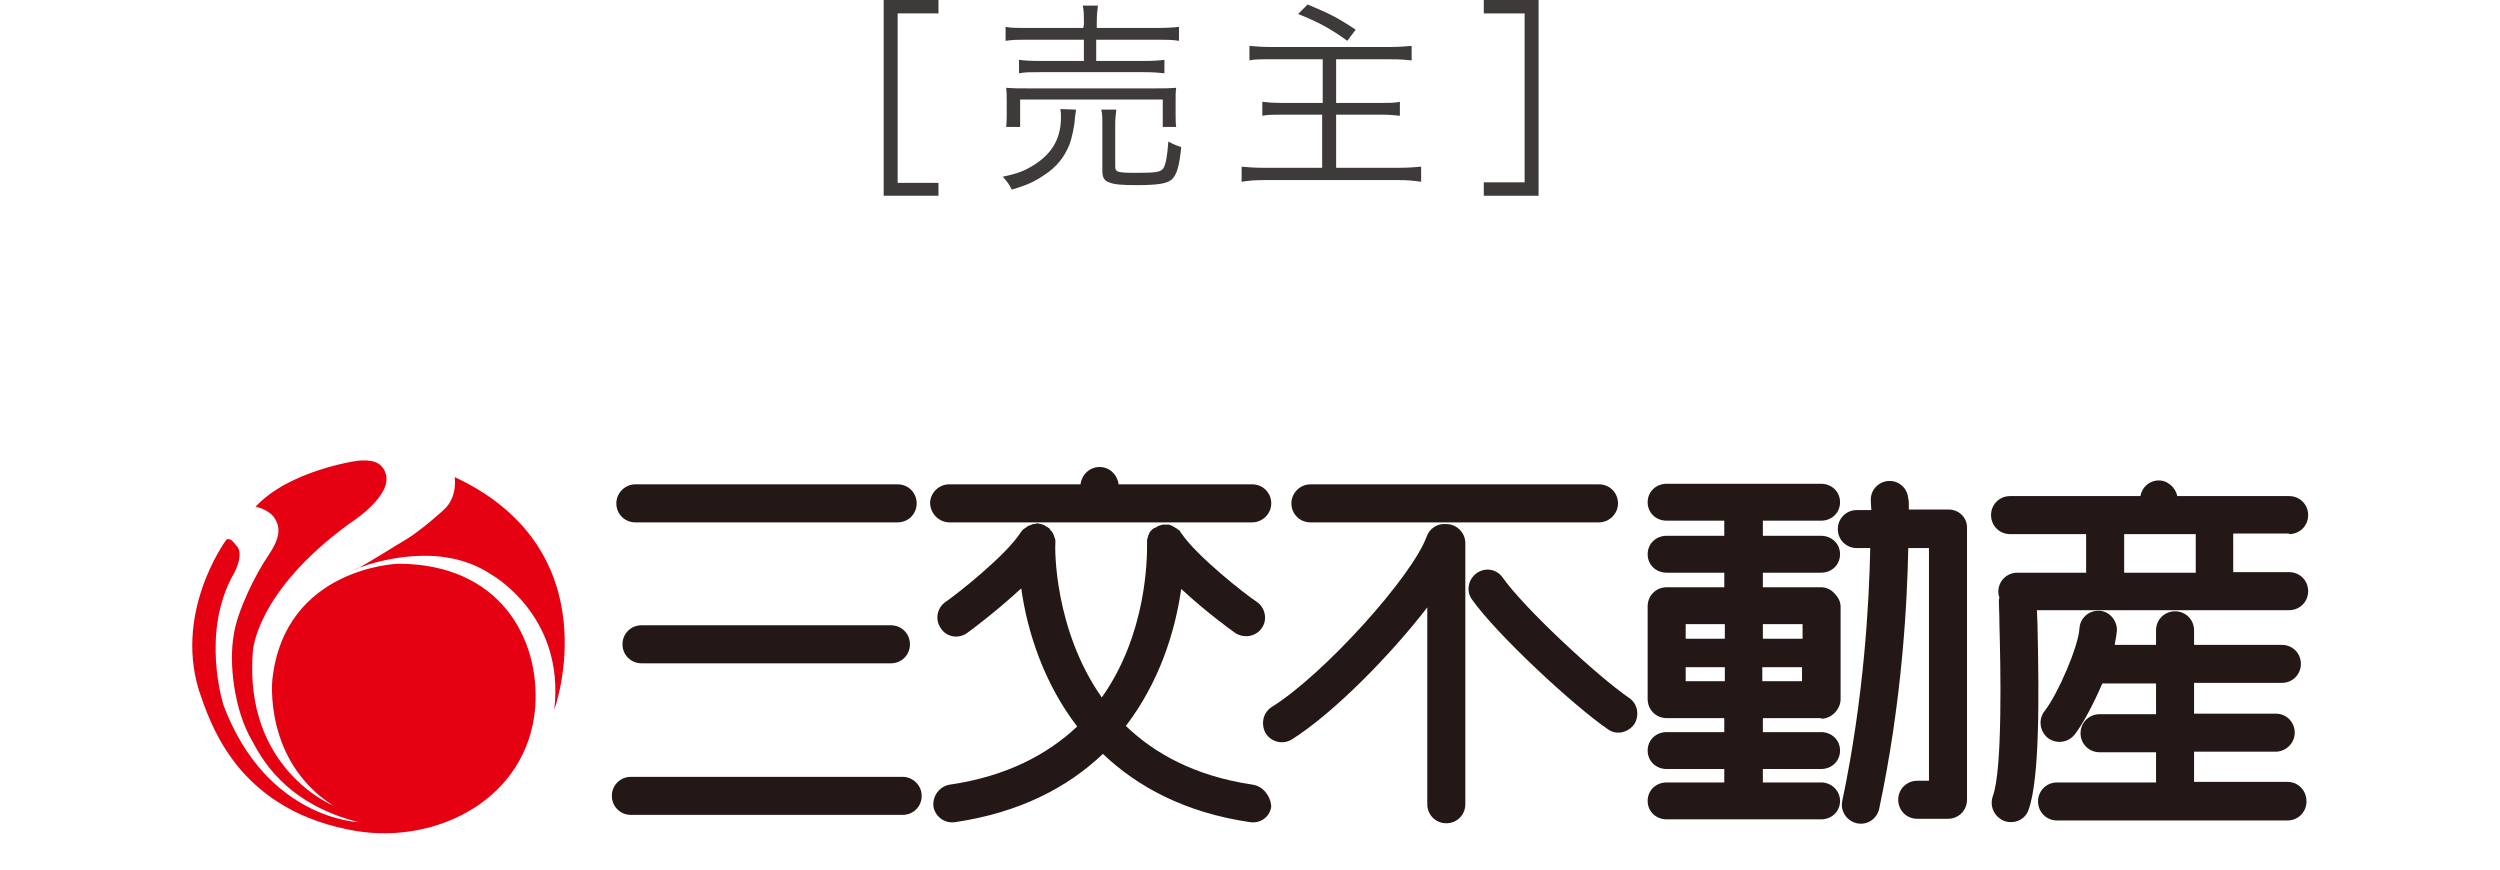 <?xml version="1.0" encoding="utf-8"?>
<!-- Generator: Adobe Illustrator 27.4.0, SVG Export Plug-In . SVG Version: 6.00 Build 0)  -->
<svg version="1.1" id="_レイヤー_2" xmlns="http://www.w3.org/2000/svg" xmlns:xlink="http://www.w3.org/1999/xlink" x="0px"
	 y="0px" viewBox="0 0 447 155.6" style="enable-background:new 0 0 447 155.6;" xml:space="preserve">
<style type="text/css">
	.st0{fill:#3E3A39;}
	.st1{fill:#E50012;}
	.st2{fill:#231815;}
</style>
<g id="moji">
	<path class="st0" d="M158,0h9.8v2.4h-7.3v30.3h7.3V35H158V0z"/>
	<path class="st0" d="M192.4,19.6c-0.1,0.6-0.1,0.8-0.2,1.5c-0.1,1.7-0.6,3.7-1,4.8c-0.9,2.2-2.3,4-4.5,5.4c-1.6,1.1-3,1.8-5.8,2.6
		c-0.5-1-0.8-1.4-1.6-2.3c2.3-0.5,3.5-0.9,4.9-1.7c3.7-2.1,5.5-4.9,5.5-8.9c0-0.6,0-0.9-0.1-1.5L192.4,19.6L192.4,19.6z M193.8,4.3
		c0-1.5,0-2.4-0.2-3.3h2.7c-0.1,0.8-0.2,1.8-0.2,3.3V5h10.8c1.9,0,3.1-0.1,3.9-0.2v2.5c-1.2-0.2-2.3-0.2-3.9-0.2H196v3.8h8.4
		c1.9,0,3-0.1,3.8-0.2v2.4c-1.1-0.1-1.9-0.2-3.8-0.2h-18.4c-1.8,0-2.7,0-3.8,0.2v-2.4c0.8,0.1,1.9,0.2,3.8,0.2h7.8V7.1h-10
		c-1.7,0-2.8,0-4,0.2V4.8c0.9,0.2,2.1,0.2,4,0.2h9.9L193.8,4.3L193.8,4.3z M179.9,22.7c0.1-0.8,0.1-1.4,0.1-2.5v-2
		c0-1,0-1.7-0.1-2.5c1.2,0.1,2,0.1,3.6,0.1h23.2c1.6,0,2.4,0,3.6-0.1c-0.1,0.7-0.1,1.4-0.1,2.4v2.1c0,1.1,0,1.8,0.1,2.5h-2.4v-4.9
		h-25.5v4.9H179.9z M199.4,29.7c0,1.1,0.4,1.2,3.8,1.2s4.3-0.1,4.8-0.8c0.4-0.6,0.7-2,0.9-4.8c0.7,0.4,1.4,0.7,2.3,1
		c-0.3,3.3-0.8,5-1.7,5.8c-0.8,0.7-2.4,1-6.2,1c-2.7,0-4.1-0.1-5-0.5c-0.9-0.3-1.2-0.9-1.2-2.1v-8c0-1.6,0-2.2-0.2-2.9h2.7
		c-0.1,0.8-0.2,1.5-0.2,2.9L199.4,29.7L199.4,29.7z"/>
	<path class="st0" d="M227.2,10.6c-2,0-2.9,0-3.8,0.2V8.2c1.1,0.1,2.1,0.2,3.8,0.2h21.4c1.6,0,2.7-0.1,3.8-0.2v2.6
		c-1.1-0.1-1.8-0.2-3.8-0.2h-9.7v7.8h7.9c1.6,0,2.7,0,3.5-0.2v2.5c-1-0.1-1.8-0.2-3.5-0.2h-7.9v9.5h11.3c1.5,0,2.8-0.1,3.9-0.2v2.7
		c-1.5-0.2-2.4-0.3-3.9-0.3h-24.3c-1.5,0-2.7,0.1-3.9,0.3v-2.7c1.1,0.1,2.3,0.2,3.9,0.2h10.5v-9.5h-7.1c-1.7,0-2.7,0-3.6,0.2v-2.5
		c0.9,0.1,1.8,0.2,3.5,0.2h7.3v-7.8L227.2,10.6L227.2,10.6z M233.8,0.8c3.8,1.6,5.1,2.2,8.6,4.5l-1.5,2c-3.2-2.3-5.1-3.3-8.8-4.8
		L233.8,0.8L233.8,0.8z"/>
	<path class="st0" d="M265.3,35v-2.4h7.3V2.4h-7.3V0h9.8v35H265.3z"/>
</g>
<g>
	<g id="XMLID_25_">
		<path id="XMLID_48_" class="st1" d="M64.3,101.5c-0.6,0.2-0.9,0.3-0.9,0.3C63.4,101.9,63.8,101.7,64.3,101.5"/>
		<path id="XMLID_47_" class="st1" d="M81.3,85.3c0,0,0.6,3.6-2,5.9c0,0-3.7,3.4-6.6,5.2c-2.4,1.4-6.1,3.8-8.5,5.1
			c3.3-1.2,14.8-4.7,23.6,1.2c0,0,13.3,7.3,11.3,24.2C99.1,126.9,109.5,98.5,81.3,85.3"/>
		<path id="XMLID_46_" class="st1" d="M71.2,100.8c0,0-20.3,0.6-22.5,20.7c0,0-1.6,14.5,10.8,22.5c0,0-15.9-6.5-14.3-27.4
			c0,0,0.3-10.6,17.3-23c0,0,8-5,6.4-9.1c-0.7-1.9-2.4-2.4-5.1-2.1c0,0-12.1,1.7-18.1,8.2c0,0,2.2,0.4,3.3,1.9c1.3,1.9,1,3.8-1,6.8
			c-2.3,3.3-5.6,10-6.2,14.2c-0.9,4.9,0,13.4,3.3,19c1.4,2.5,5.5,11.1,19,14.5c0,0-16.4-0.5-24.1-20.8c0,0-4.3-13.1,1.9-23.8
			c0,0,1.9-3.5,0.3-4.9c0,0-1.1-1.7-1.8-0.9c0,0-9.8,13.3-4.4,28.1c2.1,5.9,7.3,20.5,27.8,23.9c14.2,2.3,30.5-5.6,31.9-22.1
			C96.6,114.1,89.3,100.8,71.2,100.8"/>
		<path id="XMLID_45_" class="st2" d="M224,140.3c-10.2-1.5-17.5-5.5-22.7-10.5c5.9-7.7,8.8-16.7,9.9-24.5c4.2,3.9,8.8,7.3,9.7,7.9
			c1.6,1,3.7,0.6,4.7-0.9c1.1-1.5,0.6-3.7-0.9-4.7c-2-1.3-10.8-8.2-13.5-12.3c0,0,0,0,0,0c-0.1-0.1-0.2-0.2-0.2-0.3
			c0,0-0.1-0.2-0.2-0.2c-0.1-0.1-0.2-0.1-0.3-0.2c-0.1-0.1-0.2-0.2-0.3-0.2c-0.1-0.1-0.2-0.1-0.3-0.2c-0.1,0-0.2-0.1-0.3-0.2
			c-0.1,0-0.2,0-0.3-0.1c-0.1,0-0.2-0.1-0.3-0.1c-0.1,0-0.2,0-0.3,0c-0.2,0-0.2,0-0.4,0h-0.1c-0.1,0-0.2,0-0.2,0
			c-0.1,0-0.3,0-0.4,0.1c-0.1,0-0.2,0-0.3,0.1c-0.1,0-0.2,0-0.3,0.1c-0.1,0.1-0.2,0.1-0.3,0.2c-0.1,0-0.2,0.1-0.2,0.1c0,0,0,0-0.1,0
			c-0.1,0.1-0.2,0.1-0.3,0.2c-0.1,0.1-0.1,0.1-0.2,0.2c-0.1,0.1-0.2,0.2-0.2,0.2c-0.1,0.1-0.1,0.2-0.2,0.3c0,0.1-0.1,0.2-0.1,0.3
			c-0.1,0.1-0.1,0.2-0.1,0.3c-0.1,0.1-0.1,0.2-0.1,0.3c0,0.1-0.1,0.2-0.1,0.3c0,0.1,0,0.2,0,0.3v0.4v0.1c0,2.4,0,16-8.1,27.4
			c-8.5-12.1-8.4-26.6-8.3-27.6V97c0-0.2,0-0.3,0-0.4c0-0.1,0-0.2-0.1-0.3c0-0.1,0-0.2-0.1-0.3c0-0.1,0-0.2-0.1-0.3
			c0-0.1-0.1-0.2-0.1-0.3c-0.1-0.1-0.1-0.2-0.2-0.3c0-0.1-0.1-0.1-0.2-0.2c-0.1-0.1-0.1-0.2-0.2-0.3c0-0.1-0.1-0.1-0.2-0.2
			c-0.1-0.1-0.2-0.1-0.3-0.2l0,0c-0.1,0-0.1-0.1-0.2-0.1c-0.1-0.1-0.2-0.1-0.3-0.2c-0.1,0-0.2-0.1-0.3-0.1c-0.1-0.1-0.2-0.1-0.3-0.1
			c-0.1,0-0.2,0-0.4-0.1c-0.1,0-0.2,0-0.2,0h-0.1c-0.1,0-0.3,0-0.3,0.1c-0.1,0-0.2,0-0.3,0c-0.1,0-0.2,0-0.3,0.1
			c-0.1,0-0.2,0.1-0.3,0.1c-0.1,0.1-0.2,0.1-0.3,0.1c-0.1,0.1-0.2,0.1-0.3,0.2c-0.1,0.1-0.2,0.2-0.3,0.2c-0.1,0.1-0.2,0.2-0.3,0.2
			c-0.1,0.1-0.1,0.2-0.2,0.2c-0.1,0.1-0.2,0.2-0.2,0.3c0,0,0,0-0.1,0.1c-2.6,4.1-11.6,11.2-13.4,12.4c-1.5,1-2,3.1-0.9,4.7
			c1,1.6,3.1,2,4.7,0.9c0.7-0.5,5.4-4,9.7-8c1.1,7.9,4.1,17,10,24.7c-5.2,4.9-12.5,8.9-22.8,10.4c-1.8,0.3-3.1,2-2.9,3.9
			c0.3,1.8,2,3.1,3.9,2.8c11.5-1.7,20.1-6.2,26.4-12.2c6.2,5.9,14.7,10.5,26.3,12.2c1.9,0.3,3.6-1,3.8-2.8
			C227.2,142.4,225.9,140.6,224,140.3"/>
		<path id="XMLID_44_" class="st2" d="M113.6,93.4h46.9c1.9,0,3.4-1.5,3.4-3.4c0-1.9-1.5-3.4-3.4-3.4h-46.9c-1.9,0-3.4,1.6-3.4,3.4
			C110.2,91.9,111.7,93.4,113.6,93.4"/>
		<path id="XMLID_43_" class="st2" d="M169.8,93.4h54.1c1.8,0,3.4-1.5,3.4-3.4c0-1.9-1.5-3.4-3.4-3.4H200c-0.2-1.7-1.6-3.1-3.4-3.1
			c-1.8,0-3.2,1.4-3.4,3.1h-23.5c-1.9,0-3.4,1.6-3.4,3.4C166.4,91.9,167.9,93.4,169.8,93.4"/>
		<path id="XMLID_42_" class="st2" d="M234.3,93.4h51.6c1.8,0,3.4-1.5,3.4-3.4c0-1.9-1.5-3.4-3.4-3.4h-51.6c-1.9,0-3.4,1.6-3.4,3.4
			C230.9,91.9,232.4,93.4,234.3,93.4"/>
		<path id="XMLID_41_" class="st2" d="M114.7,111.8c-1.9,0-3.4,1.5-3.4,3.4c0,1.9,1.5,3.4,3.4,3.4h44.6c1.9,0,3.4-1.5,3.4-3.4
			c0-1.9-1.5-3.4-3.4-3.4H114.7z"/>
		<path id="XMLID_40_" class="st2" d="M161.4,138.9h-48.6c-1.9,0-3.4,1.5-3.4,3.4c0,1.9,1.5,3.4,3.4,3.4h48.6c1.9,0,3.4-1.5,3.4-3.4
			C164.8,140.4,163.2,138.9,161.4,138.9"/>
		<path id="XMLID_37_" class="st2" d="M409.3,95.5c1.9,0,3.4-1.5,3.4-3.4c0-1.9-1.5-3.4-3.4-3.4h-20c-0.3-1.5-1.7-2.8-3.3-2.8
			c-1.7,0-3,1.2-3.3,2.8h-23.3c-1.9,0-3.4,1.5-3.4,3.4c0,1.9,1.5,3.4,3.4,3.4H373v6.9h-12.3c-1.9,0-3.4,1.5-3.4,3.4
			c0,0.4,0.1,0.8,0.2,1.1c-0.1,0.2-0.1,0.5-0.1,0.7c0,0.8,0.1,2.3,0.1,4.1c0.2,7.1,0.6,26-1.2,30.7c-0.6,1.8,0.3,3.7,2.1,4.4
			c1.7,0.6,3.7-0.2,4.3-2c2-5.5,1.9-20.1,1.6-33.3c0-0.9-0.1-1.7-0.1-2.4h45.1c1.9,0,3.4-1.5,3.4-3.4c0-1.9-1.5-3.4-3.4-3.4h-10
			v-6.9H409.3z M392.6,102.4h-12.8v-6.9h12.8V102.4z"/>
		<path id="XMLID_36_" class="st2" d="M258.6,93.7c-0.1,0-0.1,0-0.2,0c-1.4-0.1-2.8,0.8-3.3,2.2c-2.6,7.2-18.4,24.7-27.7,30.5
			c-1.6,1-2,3.1-1.1,4.7c1,1.6,3.1,2.1,4.7,1.1c7.3-4.6,17.5-14.9,24.2-23.6v35.2c0,1.9,1.5,3.4,3.4,3.4c1.9,0,3.4-1.5,3.4-3.4V97.1
			C262,95.2,260.4,93.7,258.6,93.7"/>
		<path id="XMLID_35_" class="st2" d="M291.3,124.8c-5.7-3.9-18.8-16.1-22.6-21.5c-1.1-1.6-3.2-1.9-4.7-0.8
			c-1.5,1.1-1.9,3.2-0.8,4.7c4.3,6.1,17.9,18.8,24.3,23.2c1.5,1.1,3.6,0.6,4.7-0.9C293.2,127.9,292.8,125.8,291.3,124.8"/>
		<path id="XMLID_29_" class="st2" d="M328,106.1c-0.6-0.7-1.5-1.1-2.4-1.1h-10.4v-2.6h10.4c1.9,0,3.4-1.4,3.4-3.3
			c0-1.9-1.5-3.3-3.4-3.3h-10.4v-2.7h10.4c1.9,0,3.4-1.4,3.4-3.3c0-1.9-1.5-3.3-3.4-3.3H298c-1.9,0-3.4,1.4-3.4,3.3
			c0,1.9,1.5,3.3,3.4,3.3h10.3v2.7H298c-1.9,0-3.4,1.4-3.4,3.3c0,1.9,1.5,3.3,3.4,3.3h10.3v2.6H298c-1.9,0-3.4,1.5-3.4,3.4
			c0,0,0-0.1,0-0.1c0,0.1,0,0.1,0,0.1V125c0,1.9,1.5,3.4,3.4,3.4h10.3v2.5H298c-1.9,0-3.4,1.4-3.4,3.3c0,1.9,1.5,3.3,3.4,3.3h10.3
			v2.4H298c-1.9,0-3.4,1.4-3.4,3.3c0,1.9,1.5,3.3,3.4,3.3h27.6c1.9,0,3.4-1.4,3.4-3.3c0-1.8-1.5-3.3-3.4-3.3h-10.4v-2.4h10.4
			c1.9,0,3.4-1.4,3.4-3.3c0-1.9-1.5-3.3-3.4-3.3h-10.4v-2.5h10.4l0,0.1l0.1,0c1.8,0,3.4-1.7,3.4-3.5v-16.5
			C329.1,107.5,328.6,106.7,328,106.1 M322.3,114.2h-7.1v-2.6h7.1V114.2z M308.4,114.2h-7v-2.6h7V114.2z M301.4,119.3h7v2.5h-7
			V119.3z M315.1,119.3h7.1v2.5h-7.1V119.3z"/>
		<path id="XMLID_28_" class="st2" d="M348.4,91.1h-7.1c0-1.1,0-1.8-0.1-1.9c-0.1-1.9-1.7-3.3-3.5-3.2c-1.9,0.1-3.3,1.7-3.2,3.5
			c0,0.1,0,0.6,0.1,1.7H332c-1.9,0-3.4,1.5-3.4,3.4c0,1.9,1.5,3.4,3.4,3.4h2.4c-0.2,9.7-1.1,26.7-5,45.2c-0.4,1.8,0.8,3.6,2.6,4
			c1.9,0.4,3.6-0.8,4-2.6c4.1-19.3,5-36.6,5.2-46.6h3.7v41.6h-2.1c-1.9,0-3.4,1.5-3.4,3.4c0,1.9,1.5,3.4,3.4,3.4h5.5
			c1.9,0,3.4-1.5,3.4-3.4V94.5C351.8,92.6,350.3,91.1,348.4,91.1"/>
		<path id="XMLID_27_" class="st2" d="M334.4,89.5L334.4,89.5L334.4,89.5z"/>
		<path id="XMLID_26_" class="st2" d="M409,139.8h-16.7v-5.4h14.6c1.8,0,3.4-1.5,3.4-3.4c0-1.9-1.5-3.4-3.4-3.4h-14.6v-5.5H408
			c1.9,0,3.4-1.5,3.4-3.4c0-1.9-1.5-3.4-3.4-3.4h-15.7v-2.6c0-1.9-1.5-3.4-3.4-3.4c-1.9,0-3.4,1.5-3.4,3.4v2.6h-7.4
			c0.2-0.9,0.3-1.7,0.4-2.5c0.1-1.8-1.3-3.5-3.1-3.6c-1.9-0.1-3.5,1.3-3.6,3.2c-0.2,3.2-3.8,11.6-6.2,14.7c-1.2,1.5-0.9,3.6,0.5,4.8
			c1.5,1.2,3.6,0.9,4.8-0.5c1.5-1.9,3.4-5.5,5-9.2h9.6v5.5h-10.1c-1.9,0-3.4,1.5-3.4,3.4c0,1.9,1.5,3.4,3.4,3.4h10.1v5.4h-17.7
			c-1.9,0-3.4,1.5-3.4,3.4c0,1.9,1.5,3.4,3.4,3.4H409c1.9,0,3.4-1.5,3.4-3.4C412.4,141.3,410.9,139.8,409,139.8"/>
	</g>
</g>
</svg>
